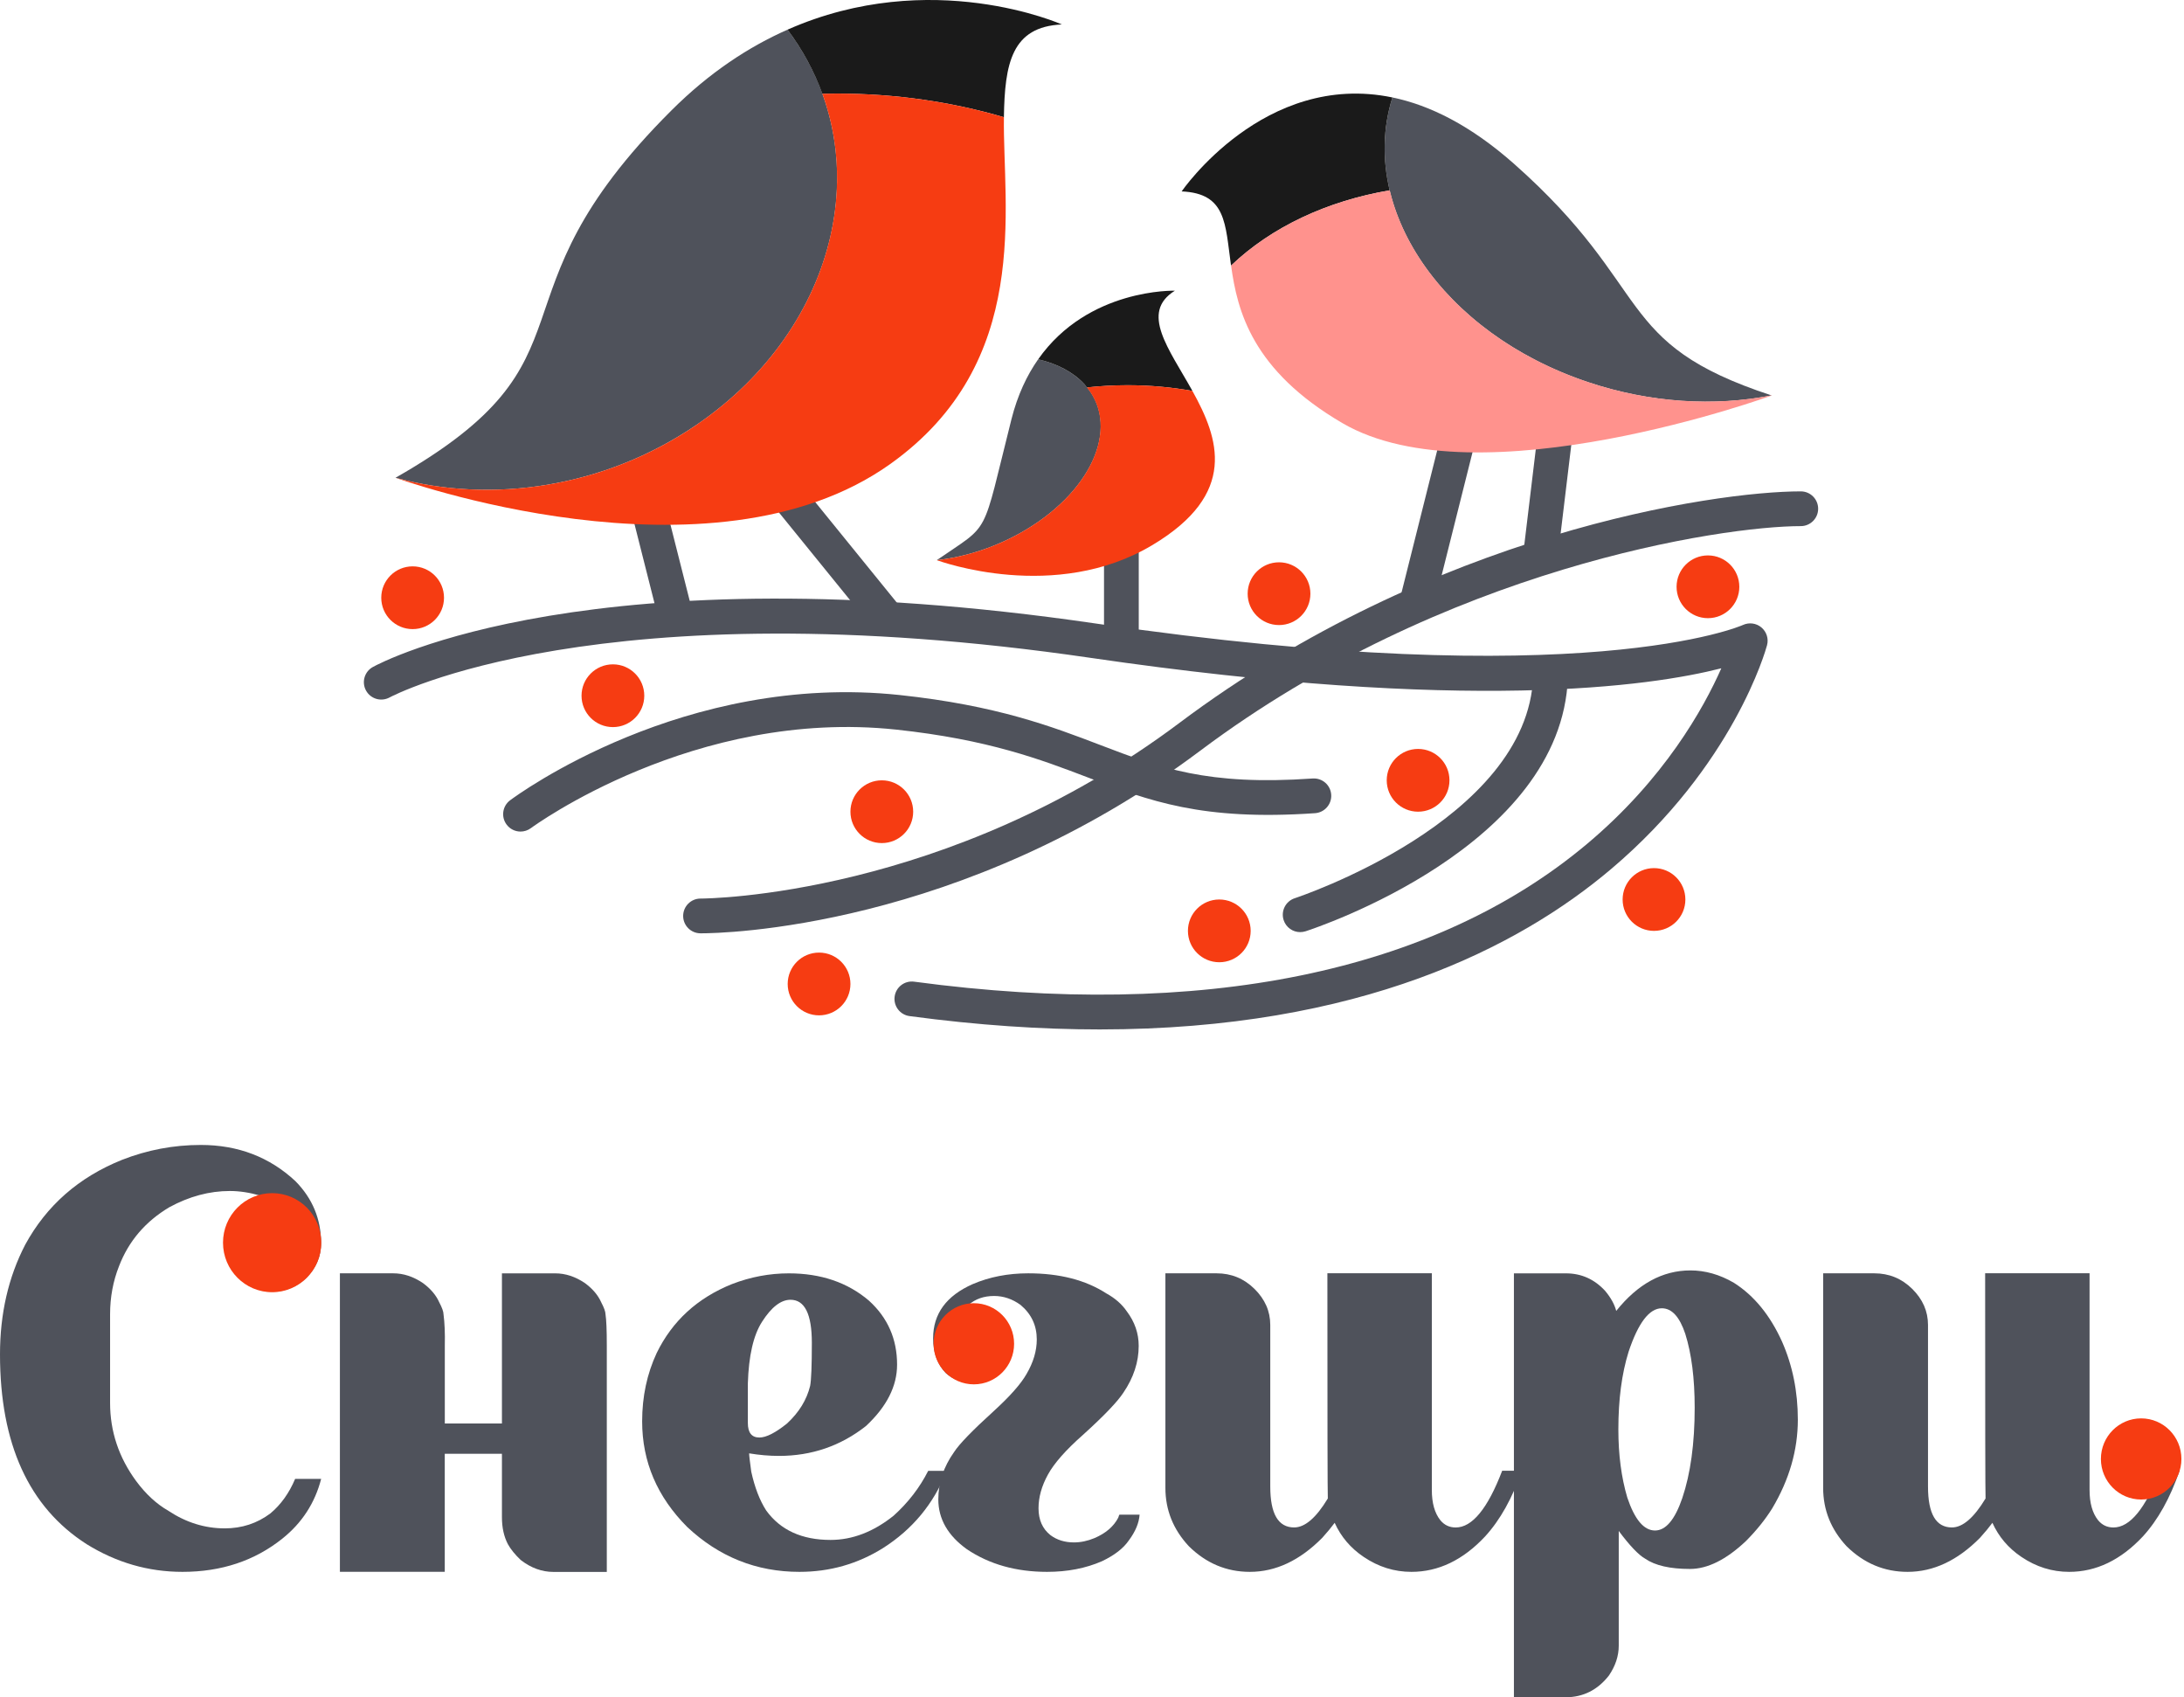 <?xml version="1.0" encoding="UTF-8"?> <svg xmlns="http://www.w3.org/2000/svg" width="130" height="101" viewBox="0 0 130 101" fill="none"> <path d="M10.861 93.537C8.832 93.537 6.927 92.987 5.152 91.886C1.717 89.686 0 85.921 0 80.594C0 78.175 0.499 76 1.498 74.073C2.768 71.739 4.686 70.056 7.257 69.022C8.763 68.431 10.328 68.133 11.953 68.133C14.169 68.133 16.048 68.853 17.587 70.289C18.603 71.321 19.111 72.547 19.111 73.969C19.111 74.816 18.781 75.543 18.121 76.15C17.546 76.624 16.911 76.861 16.218 76.861C15.457 76.861 14.78 76.582 14.19 76.023C13.615 75.432 13.326 74.737 13.326 73.944C13.326 73.216 13.589 72.556 14.113 71.965C14.434 71.66 14.704 71.467 14.926 71.381C15.247 71.229 15.441 71.153 15.51 71.153C14.866 70.966 14.259 70.873 13.684 70.873C12.465 70.873 11.265 71.194 10.081 71.838C8.659 72.685 7.661 73.851 7.087 75.34C6.731 76.238 6.553 77.191 6.553 78.207V83.486C6.553 85.178 7.071 86.727 8.102 88.131C8.677 88.909 9.321 89.502 10.03 89.908C11.078 90.601 12.195 90.949 13.379 90.949C14.395 90.949 15.3 90.654 16.094 90.06C16.72 89.536 17.211 88.851 17.567 88.006H19.116C18.744 89.444 17.973 90.628 16.807 91.559C15.157 92.877 13.178 93.537 10.861 93.537Z" fill="#4F525B"></path> <path d="M26.474 86.505V93.534H20.232V75.772H23.404C24.014 75.772 24.605 75.965 25.181 76.356C25.639 76.695 25.959 77.076 26.146 77.498C26.315 77.819 26.4 78.057 26.4 78.209C26.467 78.717 26.493 79.336 26.477 80.063V84.707H29.877V75.774H33.048C33.658 75.774 34.249 75.968 34.824 76.358C35.281 76.697 35.602 77.078 35.788 77.5C35.957 77.821 36.042 78.059 36.042 78.211C36.093 78.532 36.119 79.151 36.119 80.065V93.541H32.947C32.254 93.541 31.601 93.303 30.994 92.83C30.655 92.509 30.401 92.195 30.232 91.891C29.994 91.434 29.877 90.9 29.877 90.291V86.51H26.474V86.505Z" fill="#4F525B"></path> <path d="M47.585 93.537C45.03 93.537 42.805 92.648 40.912 90.873C39.118 89.079 38.223 86.981 38.223 84.58C38.223 83.108 38.511 81.755 39.086 80.52C40.016 78.609 41.514 77.237 43.578 76.409C44.677 75.986 45.803 75.774 46.953 75.774C48.864 75.774 50.455 76.316 51.724 77.399C52.842 78.415 53.398 79.684 53.398 81.206C53.398 82.491 52.779 83.71 51.544 84.86C50.039 86.044 48.312 86.637 46.369 86.637C45.794 86.637 45.201 86.586 44.591 86.485C44.591 86.602 44.633 86.967 44.718 87.577C44.922 88.507 45.217 89.278 45.607 89.885C46.454 91.053 47.731 91.637 49.439 91.637C50.741 91.637 51.994 91.154 53.195 90.192C54.058 89.414 54.744 88.525 55.249 87.528H56.366L56.341 87.553C55.579 89.481 54.319 91.004 52.56 92.122C51.055 93.064 49.397 93.537 47.585 93.537ZM45.201 85.543C45.607 85.543 46.157 85.264 46.851 84.705C47.562 84.045 48.019 83.302 48.222 82.471C48.289 82.133 48.324 81.277 48.324 79.908C48.324 78.2 47.902 77.346 47.054 77.346C46.48 77.346 45.912 77.787 45.353 78.666C44.845 79.463 44.566 80.679 44.515 82.32V84.68C44.515 85.254 44.744 85.543 45.201 85.543Z" fill="#4F525B"></path> <path d="M61.205 75.772C63.066 75.772 64.615 76.168 65.85 76.965C66.374 77.253 66.78 77.609 67.069 78.031C67.542 78.657 67.78 79.343 67.78 80.088C67.78 81.053 67.475 81.983 66.865 82.879C66.51 83.421 65.707 84.259 64.456 85.39C63.44 86.288 62.747 87.073 62.376 87.75C62.004 88.426 61.817 89.093 61.817 89.753C61.817 90.446 62.055 90.979 62.528 91.353C62.916 91.641 63.382 91.785 63.922 91.785C64.329 91.785 64.735 91.699 65.141 91.531C65.817 91.244 66.291 90.838 66.563 90.312C66.598 90.194 66.623 90.134 66.639 90.134H67.833C67.798 90.626 67.588 91.134 67.198 91.658C66.877 92.131 66.344 92.546 65.598 92.902C64.633 93.324 63.544 93.537 62.325 93.537C60.48 93.537 58.89 93.089 57.553 92.191C56.42 91.378 55.852 90.388 55.852 89.222C55.852 88.223 56.166 87.286 56.792 86.406C57.096 85.933 57.884 85.12 59.151 83.971C60.116 83.091 60.767 82.355 61.104 81.762C61.51 81.069 61.713 80.384 61.713 79.707C61.713 78.879 61.392 78.193 60.748 77.653C60.257 77.297 59.733 77.12 59.174 77.12C58.565 77.12 58.057 77.297 57.651 77.653C58.396 77.653 59.003 77.872 59.479 78.313C59.936 78.786 60.164 79.338 60.164 79.963C60.164 80.624 59.92 81.198 59.428 81.69C58.955 82.08 58.428 82.274 57.854 82.274C57.244 82.274 56.73 82.09 56.305 81.716C55.797 81.192 55.543 80.497 55.543 79.636C55.543 78.181 56.33 77.106 57.902 76.413C58.904 75.984 60.005 75.772 61.205 75.772Z" fill="#4F525B"></path> <path d="M84.013 93.537C82.998 93.537 82.051 93.242 81.172 92.648C80.394 92.124 79.819 91.448 79.445 90.619C79.258 90.873 79.013 91.169 78.709 91.508C77.372 92.861 75.934 93.537 74.394 93.537C73.007 93.537 71.797 93.029 70.766 92.013C69.835 91.016 69.369 89.858 69.369 88.537V75.772H72.414C73.293 75.772 74.046 76.081 74.671 76.698C75.297 77.316 75.611 78.029 75.611 78.842V88.459C75.611 90.084 76.084 90.894 77.033 90.894C77.675 90.894 78.344 90.319 79.037 89.17C79.02 88.95 79.011 84.484 79.011 75.769H85.228V88.662C85.228 89.44 85.396 90.04 85.735 90.465C85.973 90.753 86.276 90.896 86.65 90.896C87.631 90.896 88.554 89.772 89.415 87.521H90.583C90.024 89.147 89.297 90.448 88.399 91.43C87.084 92.835 85.62 93.537 84.013 93.537Z" fill="#4F525B"></path> <path d="M93.184 101H90.114V75.774H93.21C94.124 75.774 94.902 76.12 95.543 76.815C95.883 77.221 96.102 77.618 96.204 78.009C97.49 76.402 98.962 75.599 100.62 75.599C101.499 75.599 102.362 75.843 103.207 76.335C104.408 77.097 105.363 78.265 106.074 79.837C106.7 81.259 107.014 82.805 107.014 84.481C107.014 86.291 106.506 88.05 105.49 89.758C105.068 90.434 104.541 91.085 103.916 91.713C102.748 92.812 101.64 93.364 100.592 93.364C99.408 93.364 98.519 93.161 97.928 92.754C97.538 92.535 97.014 91.986 96.354 91.104V97.93C96.354 98.539 96.16 99.13 95.77 99.705C95.096 100.568 94.232 101 93.184 101ZM98.512 91.076C99.154 91.076 99.696 90.434 100.137 89.146C100.627 87.692 100.874 85.898 100.874 83.766C100.874 82.023 100.687 80.559 100.315 79.375C99.976 78.359 99.512 77.852 98.918 77.852C98.175 77.852 97.515 78.715 96.94 80.439C96.534 81.741 96.331 83.281 96.331 85.058C96.331 86.563 96.508 87.918 96.864 89.119C97.302 90.425 97.852 91.076 98.512 91.076Z" fill="#4F525B"></path> <path d="M123.165 93.537C122.149 93.537 121.203 93.242 120.323 92.648C119.545 92.124 118.97 91.448 118.596 90.619C118.41 90.873 118.165 91.169 117.86 91.508C116.524 92.861 115.085 93.537 113.546 93.537C112.158 93.537 110.949 93.029 109.917 92.013C108.987 91.016 108.521 89.858 108.521 88.537V75.772H111.565C112.445 75.772 113.197 76.081 113.823 76.698C114.448 77.316 114.762 78.029 114.762 78.842V88.459C114.762 90.084 115.236 90.894 116.184 90.894C116.826 90.894 117.495 90.319 118.188 89.17C118.172 88.95 118.163 84.484 118.163 75.769H124.379V88.662C124.379 89.44 124.547 90.04 124.887 90.465C125.125 90.753 125.427 90.896 125.801 90.896C126.782 90.896 127.705 89.772 128.566 87.521H129.734C129.176 89.147 128.449 90.448 127.551 91.43C126.235 92.835 124.771 93.537 123.165 93.537Z" fill="#4F525B"></path> <path d="M16.199 76.896C17.814 76.896 19.124 75.576 19.124 73.948C19.124 72.32 17.814 71.001 16.199 71.001C14.584 71.001 13.274 72.32 13.274 73.948C13.274 75.576 14.584 76.896 16.199 76.896Z" fill="#F63C12"></path> <path d="M57.967 82.379C59.291 82.379 60.363 81.298 60.363 79.965C60.363 78.631 59.291 77.55 57.967 77.55C56.644 77.55 55.571 78.631 55.571 79.965C55.571 81.298 56.644 82.379 57.967 82.379Z" fill="#F63C12"></path> <path d="M127.45 89.233C128.773 89.233 129.846 88.152 129.846 86.819C129.846 85.485 128.773 84.404 127.45 84.404C126.126 84.404 125.054 85.485 125.054 86.819C125.054 88.152 126.126 89.233 127.45 89.233Z" fill="#F63C12"></path> <path d="M41.442 25.295C50.011 19.462 52.361 9.051 46.876 1.766C44.584 2.779 42.234 4.307 39.965 6.572C28.591 17.906 36.156 21.248 23.543 28.43C29.263 29.995 35.971 29.018 41.442 25.295Z" fill="#4F525B"></path> <path d="M64.541 22.857C63.867 22.132 62.912 21.64 61.794 21.382C61.127 22.333 60.569 23.506 60.204 24.953C58.394 32.13 59.024 31.079 55.763 33.332C55.763 33.332 55.77 33.334 55.772 33.334C57.526 33.134 59.385 32.531 61.077 31.518C65.16 29.071 66.711 25.193 64.541 22.857Z" fill="#4F525B"></path> <path d="M66.749 39.279C66.179 39.279 65.715 38.817 65.715 38.245V32.645C65.715 32.074 66.179 31.61 66.749 31.61C67.319 31.61 67.783 32.072 67.783 32.645V38.245C67.783 38.817 67.319 39.279 66.749 39.279Z" fill="#4F525B"></path> <path d="M84.412 36.604C84.329 36.604 84.243 36.595 84.16 36.572C83.606 36.434 83.272 35.873 83.41 35.319L85.903 25.386C86.042 24.832 86.605 24.495 87.157 24.636C87.711 24.774 88.045 25.335 87.907 25.889L85.414 35.822C85.296 36.293 84.874 36.604 84.412 36.604Z" fill="#4F525B"></path> <path d="M91.682 34.217C91.641 34.217 91.599 34.214 91.558 34.21C90.99 34.143 90.586 33.628 90.655 33.06L91.759 23.884C91.826 23.319 92.34 22.915 92.908 22.982C93.476 23.049 93.88 23.564 93.811 24.131L92.707 33.307C92.645 33.831 92.2 34.217 91.682 34.217Z" fill="#4F525B"></path> <path d="M52.803 37.82C52.503 37.82 52.205 37.691 52 37.437L45.061 28.889C44.701 28.446 44.768 27.795 45.211 27.435C45.654 27.075 46.305 27.142 46.665 27.585L53.604 36.133C53.964 36.576 53.897 37.227 53.454 37.587C53.262 37.744 53.032 37.82 52.803 37.82Z" fill="#4F525B"></path> <path d="M40.219 37.698C39.757 37.698 39.335 37.386 39.217 36.917L37.627 30.632C37.486 30.078 37.823 29.517 38.375 29.376C38.929 29.238 39.49 29.572 39.63 30.124L41.221 36.41C41.362 36.964 41.025 37.525 40.473 37.665C40.388 37.688 40.302 37.698 40.219 37.698Z" fill="#4F525B"></path> <path d="M59.756 6.976C59.806 3.779 60.217 1.586 63.207 1.456C63.207 1.456 55.432 -2.018 46.875 1.766C47.778 2.966 48.465 4.252 48.95 5.586C49.243 5.579 49.534 5.57 49.827 5.57C53.331 5.567 56.676 6.071 59.756 6.976Z" fill="#1A1A1A"></path> <path d="M41.443 25.294C35.974 29.017 29.266 29.994 23.544 28.429C23.456 28.48 23.634 28.378 23.544 28.429C23.544 28.429 42.285 35.248 52.996 27.609C61.484 21.557 59.674 12.34 59.757 6.975C56.675 6.07 53.331 5.567 49.829 5.567C49.533 5.567 49.243 5.576 48.952 5.583C51.413 12.356 48.599 20.421 41.443 25.294Z" fill="#F63C12"></path> <path d="M70.979 23.264C69.575 20.745 67.844 18.594 69.933 17.299C69.933 17.299 64.771 17.137 61.796 21.382C62.913 21.641 63.869 22.132 64.543 22.857C64.603 22.922 64.647 22.989 64.702 23.056C65.489 22.97 66.297 22.924 67.121 22.924C68.456 22.924 69.748 23.044 70.979 23.264Z" fill="#1A1A1A"></path> <path d="M61.072 31.518C59.38 32.532 57.522 33.134 55.768 33.335C55.955 33.404 62.813 35.893 68.593 32.437C73.713 29.376 72.549 26.089 70.975 23.261C69.747 23.042 68.452 22.922 67.115 22.922C66.291 22.922 65.484 22.968 64.696 23.053C66.612 25.408 65.045 29.138 61.072 31.518Z" fill="#F63C12"></path> <path d="M90.124 9.751C87.518 7.445 85.087 6.256 82.882 5.799C80.814 12.376 85.842 19.827 94.5 22.733C98.238 23.989 102.063 24.197 105.451 23.53C95.934 20.413 98.563 17.221 90.124 9.751Z" fill="#4F525B"></path> <path d="M82.882 5.799C75.25 4.211 70.336 11.39 70.336 11.39C73.004 11.508 72.926 13.301 73.275 15.806C75.684 13.505 79.001 11.96 82.718 11.328C82.282 9.493 82.312 7.611 82.882 5.799Z" fill="#1A1A1A"></path> <path d="M79.91 25.181C87.994 29.901 105.471 23.533 105.471 23.533C105.464 23.53 105.459 23.528 105.452 23.526C102.064 24.193 98.239 23.985 94.501 22.729C88.232 20.624 83.867 16.137 82.722 11.324C79.003 11.956 75.686 13.503 73.278 15.802C73.652 18.507 74.527 22.037 79.91 25.181Z" fill="#FF928D"></path> <path d="M36.483 43.268C37.514 43.268 38.35 42.432 38.35 41.401C38.35 40.369 37.514 39.533 36.483 39.533C35.451 39.533 34.615 40.369 34.615 41.401C34.615 42.432 35.451 43.268 36.483 43.268Z" fill="#F63C12"></path> <path d="M52.489 50.17C53.52 50.17 54.356 49.334 54.356 48.303C54.356 47.271 53.52 46.435 52.489 46.435C51.457 46.435 50.621 47.271 50.621 48.303C50.621 49.334 51.457 50.17 52.489 50.17Z" fill="#F63C12"></path> <path d="M48.753 60.421C49.785 60.421 50.621 59.585 50.621 58.553C50.621 57.522 49.785 56.686 48.753 56.686C47.722 56.686 46.886 57.522 46.886 58.553C46.886 59.585 47.722 60.421 48.753 60.421Z" fill="#F63C12"></path> <path d="M84.41 48.302C85.442 48.302 86.278 47.466 86.278 46.434C86.278 45.403 85.442 44.567 84.41 44.567C83.379 44.567 82.543 45.403 82.543 46.434C82.543 47.466 83.379 48.302 84.41 48.302Z" fill="#F63C12"></path> <path d="M101.663 36.786C102.695 36.786 103.531 35.95 103.531 34.919C103.531 33.887 102.695 33.051 101.663 33.051C100.632 33.051 99.796 33.887 99.796 34.919C99.796 35.95 100.632 36.786 101.663 36.786Z" fill="#F63C12"></path> <path d="M98.452 55.394C99.484 55.394 100.32 54.558 100.32 53.527C100.32 52.495 99.484 51.659 98.452 51.659C97.421 51.659 96.585 52.495 96.585 53.527C96.585 54.558 97.421 55.394 98.452 55.394Z" fill="#F63C12"></path> <path d="M24.562 37.437C25.593 37.437 26.429 36.601 26.429 35.57C26.429 34.538 25.593 33.702 24.562 33.702C23.53 33.702 22.694 34.538 22.694 35.57C22.694 36.601 23.53 37.437 24.562 37.437Z" fill="#F63C12"></path> <path d="M76.132 37.196C77.163 37.196 78 36.36 78 35.329C78 34.297 77.163 33.461 76.132 33.461C75.101 33.461 74.265 34.297 74.265 35.329C74.265 36.36 75.101 37.196 76.132 37.196Z" fill="#F63C12"></path> <path d="M72.577 57.261C73.609 57.261 74.445 56.425 74.445 55.394C74.445 54.362 73.609 53.526 72.577 53.526C71.546 53.526 70.71 54.362 70.71 55.394C70.71 56.425 71.546 57.261 72.577 57.261Z" fill="#F63C12"></path> <path d="M41.74 55.539C41.717 55.539 41.701 55.539 41.689 55.539C41.119 55.534 40.66 55.068 40.664 54.498C40.669 53.93 41.13 53.471 41.698 53.471C41.7 53.471 41.703 53.471 41.71 53.471C42.031 53.471 56.403 53.371 70.2 43.021C85.269 31.714 102.011 29.24 107.189 29.24C107.759 29.24 108.223 29.701 108.223 30.274C108.223 30.846 107.759 31.308 107.189 31.308C102.537 31.308 85.986 33.764 71.439 44.676C57.247 55.32 42.866 55.539 41.74 55.539Z" fill="#4F525B"></path> <path d="M65.457 61.259C61.994 61.259 58.229 61.014 54.139 60.465C53.573 60.389 53.176 59.869 53.252 59.304C53.328 58.738 53.846 58.341 54.413 58.417C71.493 60.709 85.341 57.875 94.459 50.225C99.066 46.361 101.409 42.146 102.46 39.768C98.245 40.844 87.349 42.425 64.928 39.149C35.667 34.874 23.313 41.435 23.191 41.502C22.69 41.776 22.062 41.594 21.787 41.093C21.512 40.592 21.695 39.964 22.196 39.69C22.715 39.403 35.286 32.727 65.228 37.104C94.318 41.354 103.651 37.233 103.743 37.192C104.108 37.023 104.539 37.079 104.846 37.337C105.153 37.596 105.285 38.007 105.181 38.395C105.103 38.683 103.201 45.537 95.895 51.718C90.435 56.335 80.973 61.259 65.457 61.259Z" fill="#4F525B"></path> <path d="M30.984 49.484C30.67 49.484 30.358 49.341 30.155 49.068C29.814 48.611 29.906 47.965 30.363 47.623C30.781 47.312 40.735 39.99 53.569 41.361C59.319 41.977 62.602 43.228 65.494 44.334C69.049 45.691 71.856 46.765 78.135 46.326C78.705 46.287 79.199 46.716 79.238 47.286C79.277 47.856 78.848 48.35 78.278 48.39C71.542 48.856 68.398 47.658 64.758 46.266C61.981 45.206 58.834 44.004 53.35 43.418C41.344 42.132 31.7 49.207 31.603 49.279C31.416 49.417 31.199 49.484 30.984 49.484Z" fill="#4F525B"></path> <path d="M77.39 55.468C76.954 55.468 76.55 55.191 76.407 54.752C76.231 54.209 76.529 53.625 77.072 53.45C77.21 53.404 90.95 48.847 91.261 40.242C91.282 39.671 91.767 39.221 92.332 39.247C92.902 39.267 93.348 39.745 93.327 40.318C92.965 50.371 78.332 55.218 77.709 55.419C77.603 55.451 77.496 55.468 77.39 55.468Z" fill="#4F525B"></path> </svg> 